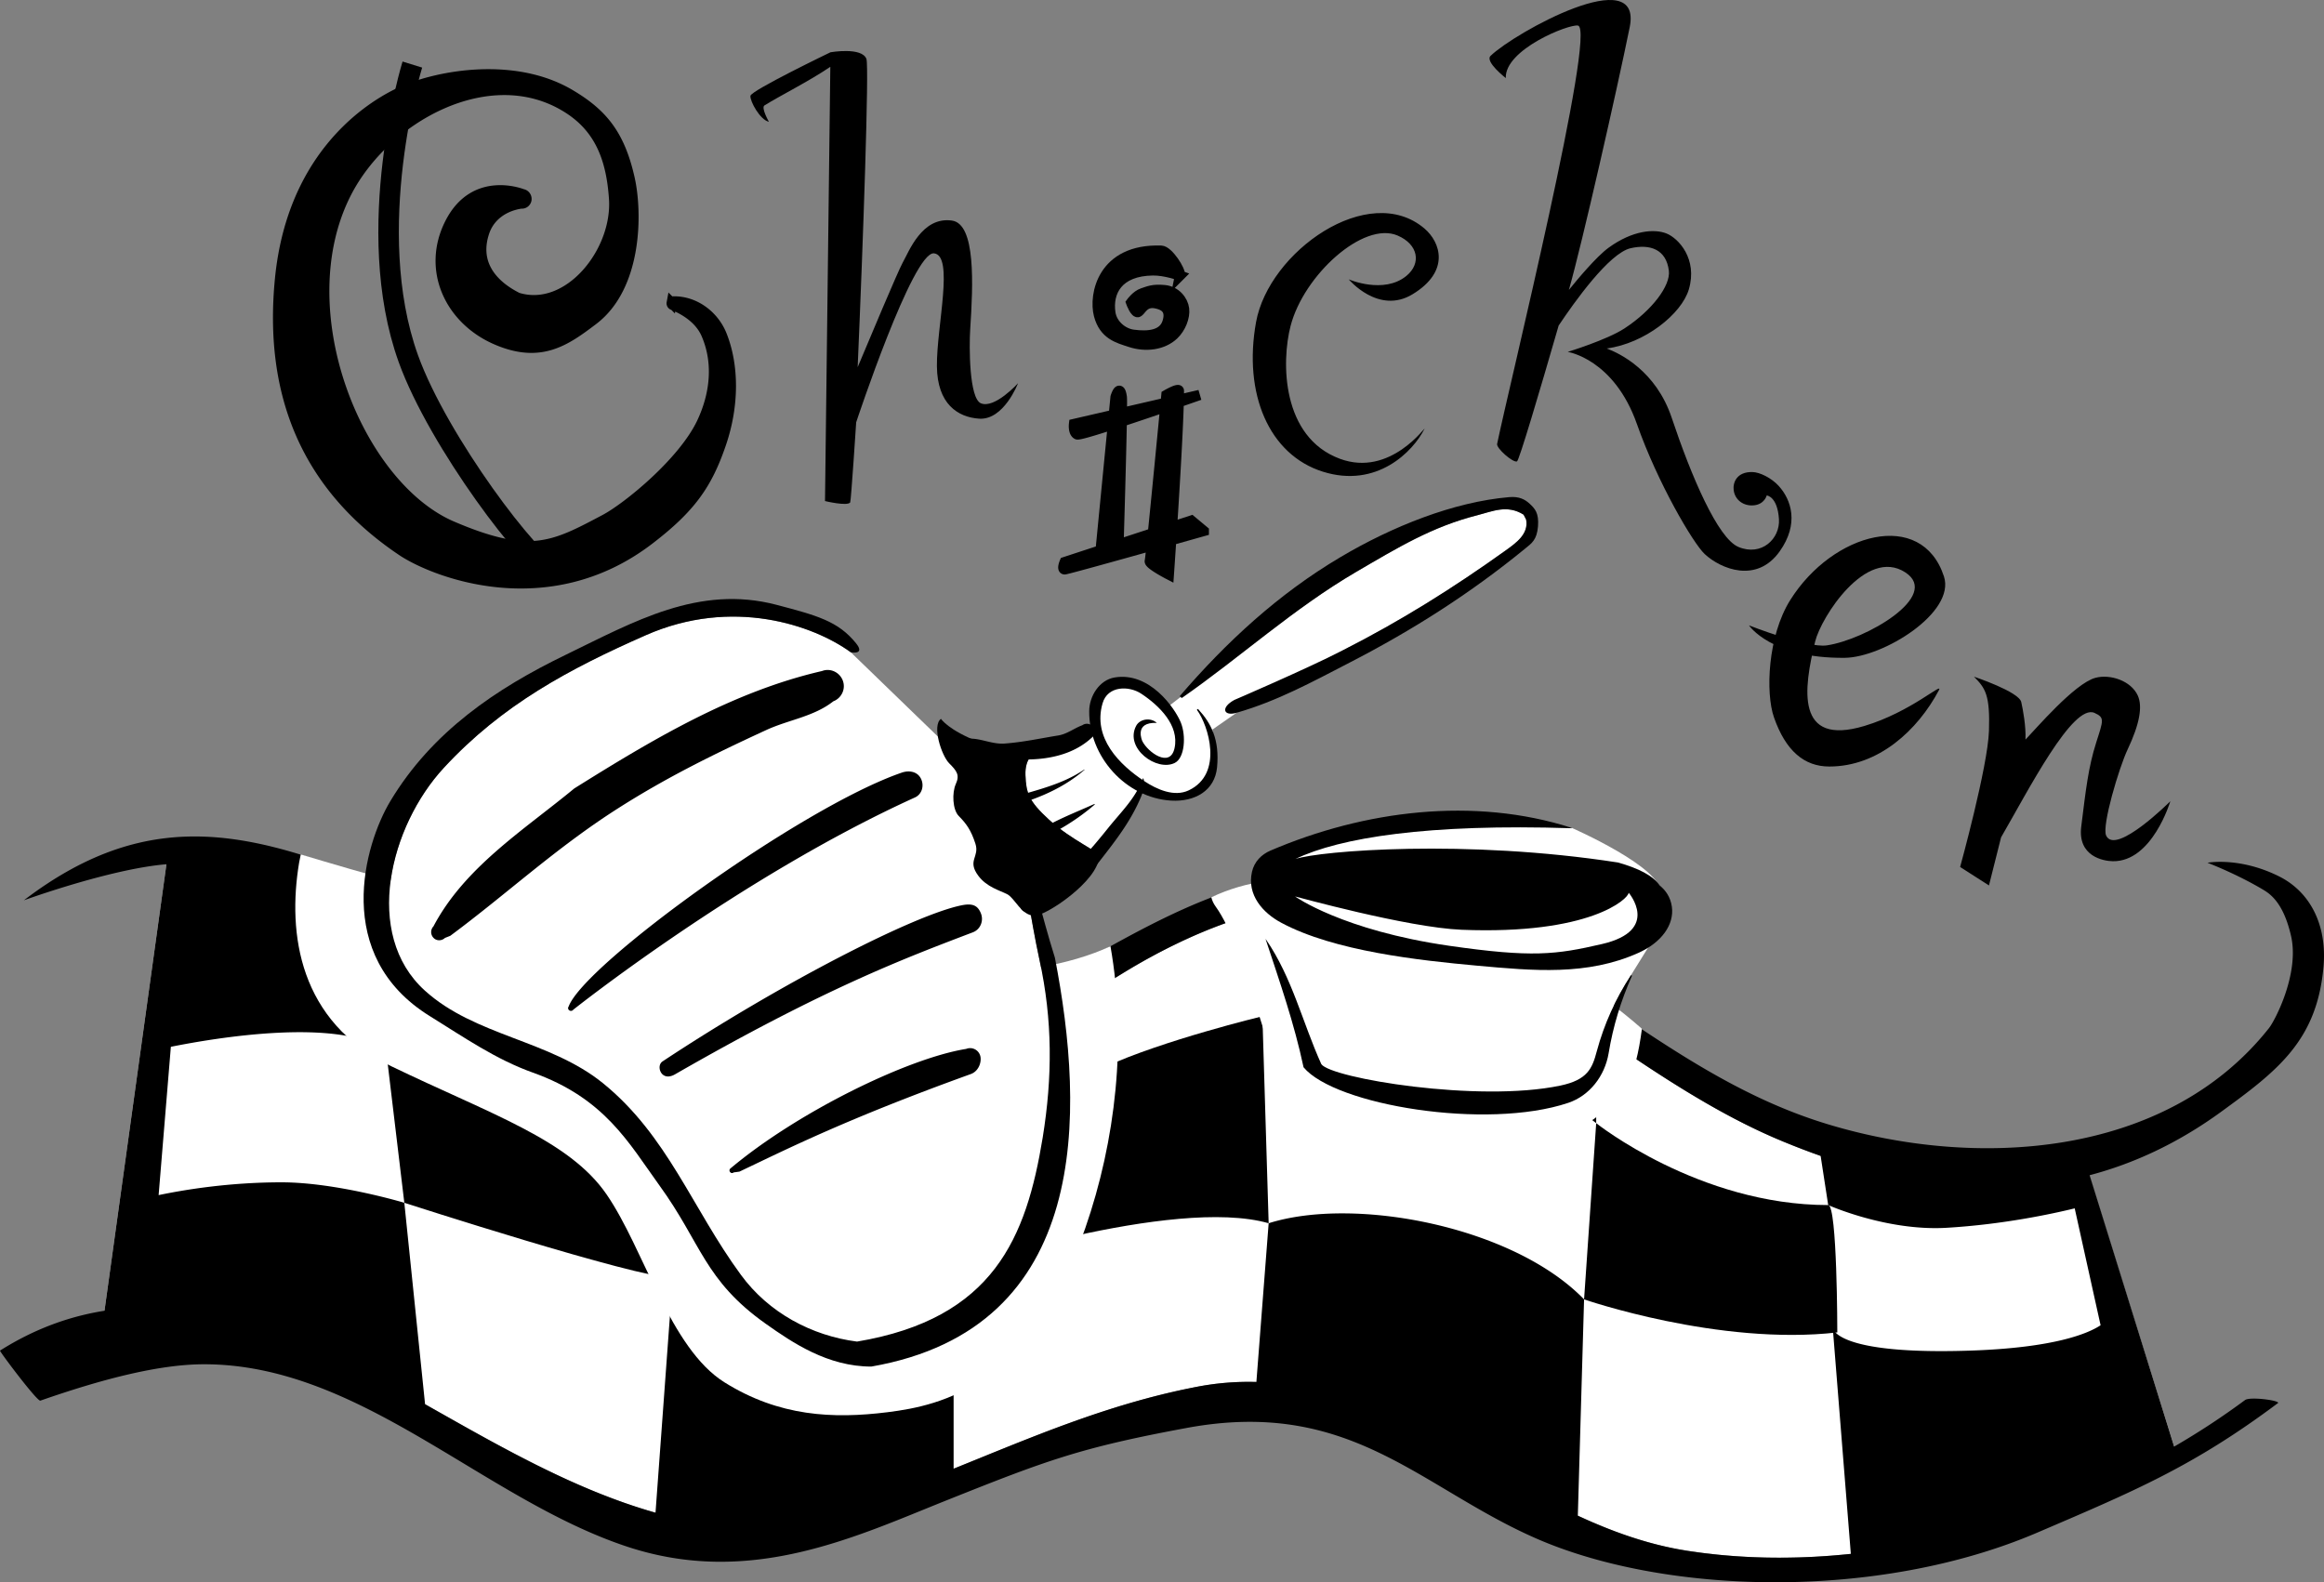 <svg xmlns="http://www.w3.org/2000/svg" width="432.095" height="294.221"><rect width="100%" height="100%" fill="#808080" stroke="none"/><path fill="#fff" d="M388.432 218.557c-18.586 4.863-37.906 1.594-56.977-6.32-19.347-7.985-36.793-22.73-54.976-33.833-9.887-6.027-18.348-9.625-29.606-10.152-12.476-.633-27.383 6.133-38.062 12.688-24.528 15.117-49.797 28.601-77.656 19.77-21.833-6.923-38.91-24.212-60.211-32.458-11.739-4.598-23.848-6.8-36.372-7.61-1.093-.07-2.316-.042-3.628.063l-11.516 83.028c19.07-3.008 37.719 5.28 52.36 13.332 20.617 11.312 41.921 25.425 65.976 27.066 28.656-2.293 52.773-20.062 84.582-26.223 35.047-6.87 58.52 25.325 91.348 30.454 31.078 4.835 64.714-4.368 90.55-19.375l-15.812-50.43"/><path d="m71.787 195.319 3.387 28.336s43.137 13.953 49.902 13.953c0 0 .473-25.352 0-25.371-20.722-.848-53.289-16.918-53.289-16.918m133.43 3.171c-10.996 5.075-25.164 12.899-25.164 12.899l-2.75 24.531s40.812-13.535 58.574-8.46l-1.164-38.485s-18.5 4.441-29.496 9.515m134.695 25.59c-24.058 0-43.136-15.23-43.136-15.23l-2.254 32.765s25.09 8.68 47.082 6.145c0 0 0-23.68-1.692-23.68"/><path d="M412.97 206.737c10.466-7.614 17.813-13.215 19.032-26.958.695-7.863-2.539-13.957-8.246-16.812-7.36-3.68-13.324-2.54-13.324-2.54s5.469 2.08 10.465 5.08c1.59.948 3.781 2.862 5.078 8.562 1.586 6.976-3.012 15.75-4.125 17.128-19.242 24.262-54.715 26.22-82.309 17.762-25.742-7.879-44.035-26.855-67.719-38.222-12.367-5.918-25.636-10.149-39.328-6.29-22.73 6.45-39.488 22.36-62.484 28.493-12.953 3.437-26.379 4.601-38.75-.106-19.559-7.453-37.691-19.082-57.672-27.328-25.625-10.574-45.043-16.496-69.148 1.902 0 0 16.03-5.843 26.504-6.703l-11.516 83.028c-6.477 1.02-12.996 3.34-19.426 7.41-.144.09 6.922 9.515 7.504 9.304 11.367-3.964 21.992-6.765 30.45-6.765 29.081 0 51.945 25.117 78.714 33.937 22.785 7.508 42.238-1.797 59.152-8.566 18.715-7.48 25.012-9.863 44.829-13.531 30.293-5.606 43.191 10.941 64.757 20.46 24.055 10.622 63.809 11.684 93.41-1.007 17.915-7.676 28.919-12.262 44.618-24 1.113-.473-5.055-1.352-6.028-.633a139.79 139.79 0 0 1-13.164 8.645c-.004.004-.008.004-.008.004l-15.718-50.461c8.328-2.192 16.507-6.016 24.453-11.793zm-46.624 44.406c-25.375.847-25.586-4.227-25.586-4.227l3.36 42.024c-10.176 1.07-20.434.972-30.426-.578-7.149-1.118-13.856-3.52-20.332-6.52l1.16-40.227c-13.114-13.535-42.575-19.23-58.645-14.156l-2.281 29.516a50.51 50.51 0 0 0-11.25.933c-16.52 3.2-30.961 9.528-45.043 15.196V235.92s-10.781 6.766-27.7 8.457c-13.57 1.356-24.527-6.77-24.527-6.77l-3.199 43.676c-15.074-4.27-29.16-12.437-42.844-20.168l-3.859-37.46s-12.652-3.805-22.84-3.805c-9.734 0-18.082 1.383-22.84 2.379l2.274-27.578c8.332-1.672 31.113-5.5 40.02.668l-2.368-27.641c.508.187 1.016.375 1.524.574 19.511 7.555 35.48 22.688 54.804 30.5l-.672 13.485s10.36 5.285 25.586 5.285c20.723 0 28.508-5.246 29.391-6.133.309-.305.727-10.04.934-15.3 9.441-4.11 18.683-9.513 27.824-15.15 7.015-4.304 15.86-8.69 24.64-11.019l1.262 19.055s41.766 3.808 62.063 19.875v-16.957c11.246 7.73 22.59 15.355 34.68 20.344 2.347.972 4.699 1.875 7.05 2.703l1.406 9.14s10.887 4.88 21.993 4.227c10.527-.617 19.687-2.598 23.84-3.613l4.812 21.734c-2.246 1.492-8.438 4.187-24.211 4.715"/><path fill="#fff" d="M55.92 158.877c-.117.508-.219 1.02-.305 1.527-2.207 13.231-.011 29.583 17.125 37.856 18.43 8.898 33.047 13.664 40.036 23.832 6.992 10.164 11.757 28.594 21.925 34.95 10.164 6.355 20.164 6.823 30.332 5.554 10.168-1.274 26.57-4.969 36.739-34.195 5.664-16.29 7.781-34.946 4.695-52.45-30.594 14.293-103.95-2.992-150.547-17.074"/><path fill="#fff" d="M177.893 140.362c12.449 10.933 11.867 21.828 15.379 38.152 2.445 11.2 2.414 21.746.597 33.004-3.039 18.558-9.086 33.676-34.523 37.949-8.402-1.07-16.445-5.36-21.598-12.422-9.054-12.332-13.613-25.883-25.675-35.656-9.918-8.012-23.77-8.742-33.094-17.2-11.559-10.484-6.492-30.577 3.543-41.417 10.843-11.739 23.351-18.399 37.543-24.653 16.078-7.082 31.136-1.906 38.129 3.18l19.699 19.063"/><path d="M144.393 112.47c-14.457-3.808-26.57 3.161-39.172 9.27-12.988 6.286-24.902 14.329-32.645 27.223-4.8 7.98-10.89 28.715 7.356 39.992 6.433 3.992 12.262 8.04 19.164 10.504 13.344 4.766 17.793 13.047 23.512 20.973 7.804 10.75 8.32 17.613 19.757 25.715 5.004 3.543 11.54 7.965 19.641 7.965 40.988-7.153 39.707-47.332 34.125-76.043-4.945-15.7-7.14-32.91-18.238-37.707-.027-.012 0 0 0 0-.031.027-.031 0 0 0 12.449 10.933 11.867 21.828 15.379 38.152 2.445 11.2 2.414 21.746.597 33.004-3.039 18.558-9.086 33.676-34.523 37.949-8.402-1.07-16.445-5.36-21.598-12.422-9.054-12.332-13.613-25.883-25.676-35.656-9.917-8.012-23.769-8.742-33.093-17.2-11.559-10.484-6.492-30.577 3.543-41.417 10.843-11.739 23.351-18.399 37.543-24.653 16.078-7.082 31.136-1.906 38.129 3.18.011.008 2.742.516.972-1.676-3.336-4.133-7.285-5.176-14.773-7.152"/><path d="M83.717 174.014c10.484-7.774 19.66-16.352 31.156-23.68 9.145-5.836 18.051-10.187 27.614-14.594 4.14-1.906 8.816-2.472 12.449-5.332 1.55-.597 2.351-2.324 1.758-3.87-.594-1.551-2.325-2.356-3.871-1.758-16.68 3.84-31.665 12.835-46.051 21.832-9.383 7.746-20.344 14.597-26.184 25.648a1.54 1.54 0 0 0 .027 2.144c.567.594 1.52.567 2.118 0l.984-.39m86.41-25.734c1.324-.602 1.758-2.266 1.074-3.543-.656-1.254-2.14-1.543-3.515-1.075-18.61 6.383-59.07 35.657-61.957 43.493a.49.49 0 0 0 .117.714.533.533 0 0 0 .746-.12s31.125-24.755 63.535-39.47m10.754 25.083c1.414-.54 2.055-2.145 1.488-3.547-.562-1.368-1.437-1.899-3.515-1.489-8.86 1.75-33.989 14.684-55.672 29.043-.754.5-.684 1.7-.059 2.352.657.656 1.567.512 2.356.062 27.808-15.98 42.582-21.539 55.402-26.421m-43.398 44.5c8.785-4.168 19.777-9.75 43.011-18.141 1.625-.586 2.114-2.559 1.7-3.574a1.955 1.955 0 0 0-2.563-1.102c-10.934 1.758-31.426 11.793-43.848 22.25a.457.457 0 0 0-.027.656c.145.211.445.239.652.059l1.075-.148"/><path fill="#fff" d="M225.217 166.846c.14.59.402 1.168.813 1.734 5.718 7.946 9.53 28.914 13.343 33.68 3.813 4.766 6.672 5.719 19.063 7.625 3.953.61 30.152 4.687 38.449-2.223 5.445-4.543 7.145-7.062 8.395-16.36-15.286-13.546-54.094-36.769-80.063-24.456"/><path fill="#fff" d="M292.229 153.94s17.066 7.465 16.43 12.07c0 0-33.52 15.094-73.079-1.27 0 0-3.968-5.546 14.614-9.691 24.945-5.559 42.035-1.11 42.035-1.11"/><path fill="#fff" d="M235.377 174.69c4.895 7.125 6.785 15.425 10.297 23.191 14.176 4.59 29.2 7.36 44.426 3.984 3.308-.71 5.941-3.175 6.785-6.378 1.383-5.133 3.512-9.758 6.313-14.079l4.824-7.773s-39.793 14.539-74.586-7.625l1.941 8.68"/><path d="M310.846 168.6c-.262-1.817-1.168-3.051-2.281-3.965-.004 0-.004-.004-.004-.008-1.2-1.797-3.942-3.188-7.75-4.25-28.215-4.375-55.364-2.18-59.953-.652 8.293-3.973 24.59-6.582 51.37-5.715l.036-.035-.035-.036c-18.227-5.84-38.586-3.238-56.004 4.223-1.657.707-3.008 2.024-3.446 3.95-.98 4.285 2.028 7.663 5.47 9.484 9.823 5.27 25.648 6.992 36.374 7.968 10.485.95 20.492 1.903 30.024-2.386 4.28-1.926 6.671-5.242 6.199-8.578"/><path d="M235.342 174.72c2.598 7.868 5.3 15.599 7.023 23.735 5.84 7.055 34.043 11.719 49.22 6.617 3.968-1.335 6.784-4.996 7.495-9.183.844-5.129 2.293-9.79 4.32-14.383.032-.066 0-.133-.07-.168-.03 0-.097 0-.132.07-2.801 4.32-4.93 8.946-6.313 14.079-.844 3.203-1.73 5.316-6.785 6.378-15.262 3.207-42.606-1.378-44.426-3.984-3.512-7.766-5.402-16.066-10.297-23.191 0 0-.035-.036-.07 0 0 0-.031.03 0 .066l.035-.035"/><path fill="#fff" d="M269.42 175.862c15.406 2.222 19.875 1.667 28.434-.32 10.965-2.54 4.965-9.54 4.965-9.54-.079 1.168-7.227 7.84-31.055 6.887-10.074-.402-30.98-6.223-30.98-6.195 0 0 8.8 6.304 28.636 9.168"/><path d="M325.182 116.287s4.094 6.168 17.793 6.035c7.148-.07 20.652-8.417 18.457-15.136-4.125-12.625-20.684-8.215-28.59 4.414-4.195 6.699-4.594 17.265-3.016 21.785 2.184 6.254 5.645 9.148 10.293 9.148 9.153 0 16.426-6.75 20.375-14.187.903-1.695-5.16 4.039-13.855 6.644-12.879 3.856-11.293-6.949-9.149-15.718 1.098-4.489 9.454-17.602 16.762-12.836 6.7 4.37-7.387 12.523-14.605 13.57-3.68.535-14.465-3.719-14.465-3.719m-74.418-64.343s5.52 6.617 11.86 2.777c7.038-4.262 5.222-9.676 2.222-12.227-10.36-8.82-28.945 4.254-31.316 17.418-2.399 13.32 2.41 24.645 12.418 27.793 10.003 3.153 16.769-3.707 18.898-7.965.371-.742-6.3 9.079-15.75 5.559-10.816-4.031-10.89-17.984-9.14-24.707 2.456-9.441 13.523-19.512 19.886-16.8 3.856 1.64 4.48 5.19 1.633 7.519-4.219 3.445-10.711.633-10.711.633m-68.406 23.039c-2.16-.946-2.188-10.442-1.97-13.774.544-8.308 1.063-19.578-3.405-20.199-5.594-.777-8.012 5.836-9.18 7.887-.785 1.379-6.246 14.375-8.34 19.375 1.031-23.727 2.14-55.871 1.629-57.305-.816-2.273-6.68-1.25-6.68-1.25s-14.773 7.11-14.886 8.102c-.114.988 1.808 4.5 3.433 4.824 0 0-1.496-2.621-.828-3.04 2.895-1.812 8.172-4.421 12.246-7.179l-.988 80.746s4.113.992 4.68.262c.164-.215 1.117-14.906 1.117-14.906S169.733 46.7 173.65 47.108c3.785.39.484 13.574.547 20.98.058 7.05 3.902 9.5 7.855 9.762 4.598.308 7.227-6.586 7.227-6.586s-4.38 4.828-6.922 3.719M330.74 90.389c-1.394-1.54-3.55-2.582-4.914-2.613-2.953-.067-3.652 1.992-3.492 3.332.227 1.918 1.922 3.074 3.84 2.847 1.914-.226 2.309-1.828 2.309-1.828s1.992.152 2.273 4.395c.238 3.66-3.25 6.992-7.55 5.175-3.837-1.625-8.758-13.148-12.383-23.992-2.922-8.746-9.614-11.98-12.094-12.906 7.07-.937 13.926-6.418 15.273-10.992 1.66-5.64-1.906-9.492-4.152-10.39-2.246-.9-6.293-.61-10.766 2.644-2.281 1.66-5.879 5.98-7.386 7.851 2.433-8.504 8.964-37.3 11.308-48.855 2.473-12.211-21.355.976-25.863 5.324-1.121 1.078 2.824 4.133 2.824 4.133-.223-5.305 11.719-10.074 13.418-9.762 3.516.645-12.848 67.211-15.031 77.797-.164.8 2.949 3.535 3.695 3.25.39-.148 4.172-12.89 7.746-25.262 2.934-4.398 9.399-13.476 13.383-14.383 3.594-.816 6.629.184 7.11 4.208.324 2.722-3.06 7.304-8.25 10.703-3.27 2.14-10.56 4.367-10.56 4.367s8.602 1.289 12.876 13.433c3.832 10.899 10.445 22.157 12.597 24.16 2.985 2.774 9.653 5.528 13.938-.495 3.664-5.149 2.144-9.61-.149-12.141m60.848 64.976c-.832-1.808 2.402-12.644 4.004-16.027 2.188-4.625 2.824-7.96 1.871-10.023-1.262-2.739-5.129-4.016-7.875-3.274-3.883 1.047-11.168 9.606-12.996 11.485.102-2.508-.46-5.532-.785-6.98-.426-1.93-8.793-4.72-8.793-4.72 2.144 2.145 3.004 3.43 2.789 10.079-.215 6.648-5.363 25.308-5.363 25.308l5.363 3.434s1.016-4.078 2.25-8.942c5.078-8.758 13.336-24.96 17.375-23.14 1.922.867 1.637 1.347.32 5.484-1.5 4.719-1.93 8.793-2.789 15.656-.691 5.551 4.13 6.403 5.844 6.434 7.36.152 10.723-11.152 10.723-11.152s-10.192 10.19-11.938 6.378M219.381 51.244c.192-.965-2.183-4.586-3.476-4.632-10.985-.387-12.547 8.3-11.583 11.968.965 3.668 3.563 4.278 5.793 5.016 2.895.969 6.118.539 8.106-1.348 1.312-1.246 2.121-3.281 1.93-4.828-.196-1.543-1.543-3.281-3.668-3.473-2.121-.195-2.895.192-4.051.579-1.16.386-2.125 1.738-2.125 1.738s.773 2.121 1.351 1.738c.579-.387 1.157-2.125 3.473-1.547.84.211 2.813.735 1.93 3.477-.77 2.394-3.473 2.7-6.367 2.316-1.954-.261-3.922-1.879-4.247-4.054-.574-3.864 1.333-7.836 7.915-7.915 2.324-.027 5.02.965 5.02.965"/><path fill="none" stroke="#000" stroke-width="1.906" d="M219.381 51.244c.192-.965-2.183-4.586-3.476-4.632-10.985-.387-12.547 8.3-11.583 11.968.965 3.668 3.563 4.278 5.793 5.016 2.895.969 6.118.539 8.106-1.348 1.312-1.246 2.121-3.281 1.93-4.828-.196-1.543-1.543-3.281-3.668-3.473-2.121-.195-2.895.192-4.051.579-1.16.386-2.125 1.738-2.125 1.738s.773 2.121 1.351 1.738c.579-.387 1.157-2.125 3.473-1.547.84.211 2.813.735 1.93 3.477-.77 2.394-3.473 2.7-6.367 2.316-1.954-.261-3.922-1.879-4.247-4.054-.574-3.864 1.333-7.836 7.915-7.915 2.324-.027 5.02.965 5.02.965zm0 0"/><path d="m223.819 98.729-2.317-1.93-3.59 1.176c.477-7.403 1.09-17.61 1.239-23.18 2.316-.8 3.894-1.351 3.894-1.351l-3.883.898c.016-.629.024-1.191.024-1.672 0-.578-2.317.774-2.317.774s-.05.539-.14 1.46l-8.145 1.883c.02-1.617.02-2.715-.015-2.96-.192-1.352-.579-1.735-1.157 0l-.324 3.308-7.398 1.71s-.192 1.544.582 1.93c.265.137 3.082-.703 6.644-1.859l-2.281 23.41-6.68 2.192s-.578 1.351 0 1.351c.332 0 8.961-2.398 16.16-4.414-.175 1.684-.3 2.766-.335 2.871-.192.579 3.539 2.508 3.539 2.508s.183-2.597.433-6.398l6.067-1.707zm-15.856 2.508c.113-3.805.477-16.079.598-22.856a746.368 746.368 0 0 0 8.097-2.727c-.468 4.864-1.601 16.63-2.3 23.485l-6.395 2.098"/><path fill="none" stroke="#000" stroke-width="1.906" d="m223.819 98.729-2.317-1.93-3.59 1.176c.477-7.403 1.09-17.61 1.239-23.18 2.316-.8 3.894-1.351 3.894-1.351l-3.883.898c.016-.629.024-1.191.024-1.672 0-.578-2.317.774-2.317.774s-.05.539-.14 1.46l-8.145 1.883c.02-1.617.02-2.715-.015-2.96-.192-1.352-.579-1.735-1.157 0l-.324 3.308-7.398 1.71s-.192 1.544.582 1.93c.265.137 3.082-.703 6.644-1.859l-2.281 23.41-6.68 2.192s-.578 1.351 0 1.351c.332 0 8.961-2.398 16.16-4.414-.175 1.684-.3 2.766-.335 2.871-.192.579 3.539 2.508 3.539 2.508s.183-2.597.433-6.398l6.067-1.707zm-15.856 2.508c.113-3.805.477-16.079.598-22.856a746.152 746.152 0 0 0 8.097-2.727c-.468 4.864-1.601 16.63-2.3 23.485zm0 0"/><path d="M83.67 41.49c-4.36 8.57-.113 17.829 8.492 21.618 8.301 3.652 12.996.254 18.098-3.61 8.219-6.219 8.234-19.945 6.805-26.3-1.844-8.208-5.082-12.075-11.078-15.63-10.672-6.328-25.36-3.417-31.922-.238-7.04 3.414-19.852 12.953-21.989 34.469-2.132 21.516 4.895 38.668 22.633 50.598 5.832 3.933 27.043 12.433 45.95-2.028 7.804-5.968 10.828-10.347 13.386-17.836 2.5-7.304 2.371-14.691.121-20.28-1.453-3.563-4.953-6.243-8.894-6.204-.207-.016-.348.121-.383.297a.325.325 0 0 0 .297.383c2.699 1.16 5.125 2.894 6.215 5.578 2.265 5.383 1.484 11.207-.883 16.246-3.496 7.441-13.914 15.863-18.031 18.043-9.633 5.105-13.93 7.457-28.399 1.281-17.59-7.504-30.808-40.055-19.746-61.906 7.121-14.067 26.469-24.8 40.82-16.125 6.508 3.894 8.516 9.926 9.012 17.058.695 9.922-8.496 21.356-17.945 18.454-5.078-2.54-8.133-6.684-6.13-12.371 1.087-3.036 3.864-4.73 6.81-5.145.476.07.91-.266.976-.742.047-.5-.285-.934-.758-1 0 0-8.875-3.617-13.457 5.39"/><path fill="none" stroke="#000" stroke-width="1.906" d="M83.67 41.49c-4.36 8.57-.113 17.829 8.492 21.618 8.301 3.652 12.996.254 18.098-3.61 8.219-6.219 8.234-19.945 6.805-26.3-1.844-8.208-5.082-12.075-11.078-15.63-10.672-6.328-25.36-3.417-31.922-.238-7.04 3.414-19.852 12.953-21.989 34.469-2.132 21.516 4.895 38.668 22.633 50.598 5.832 3.933 27.043 12.433 45.95-2.028 7.804-5.968 10.828-10.347 13.386-17.836 2.5-7.304 2.371-14.691.121-20.28-1.453-3.563-4.953-6.243-8.894-6.204-.207-.016-.348.121-.383.297a.325.325 0 0 0 .297.383c2.699 1.16 5.125 2.894 6.215 5.578 2.265 5.383 1.484 11.207-.883 16.246-3.496 7.441-13.914 15.863-18.031 18.043-9.633 5.105-13.93 7.457-28.399 1.281-17.59-7.504-30.808-40.055-19.746-61.906 7.121-14.067 26.469-24.8 40.82-16.125 6.508 3.894 8.516 9.926 9.012 17.058.695 9.922-8.496 21.356-17.945 18.454-5.078-2.54-8.133-6.684-6.13-12.371 1.087-3.036 3.864-4.73 6.81-5.145.476.07.91-.266.976-.742.047-.5-.285-.934-.758-1 0 0-8.875-3.617-13.457 5.39zm0 0"/><path fill="none" stroke="#000" stroke-width="3.813" d="M76.666 12.006s-9.422 30.559-.742 54.688c5.582 15.507 23.082 38.46 26.95 39.562"/><path fill="#fff" d="M204.358 159.272c.035-1.008-4.961-2.871-9.34-6.875-3.781-3.457-4.235-5-4.36-8.27-.12-3.27 1.73-4.11 1.73-4.11l11.259-4.269 8.222 10.602-7.511 12.922"/><path fill="#fff" d="M219.522 129.592c10.758-7.48 21.097-16.504 32.62-23.246 7.723-4.5 14.071-8.399 22.61-10.559 2.754-.707 5.5-1.996 8.524-.086l.472.91c.528 2.684-1.914 4.38-3.773 5.723-9.664 6.918-19.461 13.094-30.375 18.625-6.8 3.477-19.875 11.633-19.703 11.586l-4.485 3.121s1.41 6.395.34 8.184c-2.324 3.871-7.27 5.48-12.273 3.277-5.004-2.207-9.89-11.082-9.95-13.465 0 0-.417-4.828 2.325-6.015 2.722-1.188 6.804-1.371 10.953 3.902.023.031.043.059.066.086 2.086-1.605 2.649-2.043 2.649-2.043"/><path d="M219.733 129.791c10.761-7.484 20.886-16.703 32.41-23.445 7.722-4.5 14.07-8.399 22.61-10.559 2.753-.707 5.5-1.996 8.523-.086l.472.91c.528 2.684-1.914 4.38-3.773 5.723-9.664 6.918-19.461 13.094-30.375 18.625-6.8 3.477-20.16 9.223-20.102 9.192-2.617 1.425-2.02 3.093.399 2.394 7.633-2.199 14.078-5.746 21.043-9.34 11.836-6.097 22.527-12.937 32.597-21.172 1.262-1.023 2.211-1.64 2.418-4.16.203-2.515-.617-3.332-1.52-4.175-.898-.844-1.968-1.418-3.843-1.258-10.34.89-21.754 5.449-31.414 11.187-11.508 6.82-21.18 15.762-29.797 25.778-.11.078.352.386.352.386m-4.653 4.629c-1.105-1.027-3.144-.785-3.843.555-2.188 4.187 3.851 8.554 7.187 6.887 1.875-.938 2.129-5.07 1.11-7.543-1.098-2.66-5.797-9.454-12.313-8.344-2.813.48-4.707 3.46-4.707 6.285-.063 8.387 6.734 16.078 15.219 16.61 4.449.261 8.148-1.86 8.554-6.212.477-5.086-1.066-8.136-3.484-10.757-.059-.079-.133-.067-.188-.028-.054.043-.09.11-.027.192 2.031 2.777 4.969 11.785-1.562 14.894-2.696 1.285-5.934-.16-8.266-1.707-4.625-3.035-9.637-8.054-7.766-14.465.942-3.316 4.946-3.312 7.23-1.773 3.255 2.16 7.09 5.84 6.153 10.11-.828 3.773-4.957.753-5.984-1.305 0 0-1.676-3.582 2.687-3.399"/><path d="M178.979 137.526c.988 2 3.605 2.742 5.695 3.117 6.11 1.129 13.543.93 18.281-3.446.621-.464.778-1.382.313-2.007a1.459 1.459 0 0 0-2.024-.34c-1.554.57-2.847 1.66-4.546 1.918-3.313.535-6.38 1.222-9.844 1.488-2.782.227-5.168-1.45-7.875-.73m22.609 5.574c-4.894 3.316-10.758 4.152-16.223 6.086a.673.673 0 0 0-.394.883.66.66 0 0 0 .836.386c5.695-1.343 11.351-3.414 15.824-7.3.027-.02.008-.047.008-.047s-.023-.028-.05-.008m1.843 6.418c-3.848 1.734-7.848 3.203-11.363 5.66a.684.684 0 0 0-.211.957c.195.316.62.379.937.184 3.89-1.727 7.488-3.903 10.719-6.692.023-.02.031-.066.012-.094-.02-.027-.04-.054-.094-.015m9.062-4.742c-1.324 3.597-4.03 6.171-6.441 9.168-1.922 2.398-3.773 4.617-5.95 6.777-2.788 2.762-5.878 4.973-9.464 6.433a1.228 1.228 0 0 0-.938 1.458 1.21 1.21 0 0 0 1.45.94l-.059-.034c5.398-.617 9.625-4.61 12.879-8.774 3.129-4.027 6.168-7.78 8.168-12.554.441-1.059.793-2.239.465-3.399.004-.035-.012-.055-.047-.062-.035-.004-.055.011-.063.047"/><path d="M192.389 140.018s-1.852.84-1.73 4.11c.124 3.269.578 4.812 4.359 8.269 4.379 4.004 9.375 5.867 9.34 6.875-.172 4.543-9.871 11.023-12 11.011-2.446-.011-3.676-3.289-5.094-4.007-1.418-.72-3.82-1.336-5.379-3.442-2.117-2.855.285-3.457-.535-5.969-.817-2.515-1.684-3.707-3.094-5.136-1.14-1.153-1.293-4.297-.535-5.969.758-1.676.156-2.418-1.258-3.844-1.414-1.43-3.226-6.984-1.515-8.25 0 0 1.41 2.137 7.078 4.301 5.672 2.164 10.363 2.05 10.363 2.05"/></svg>
